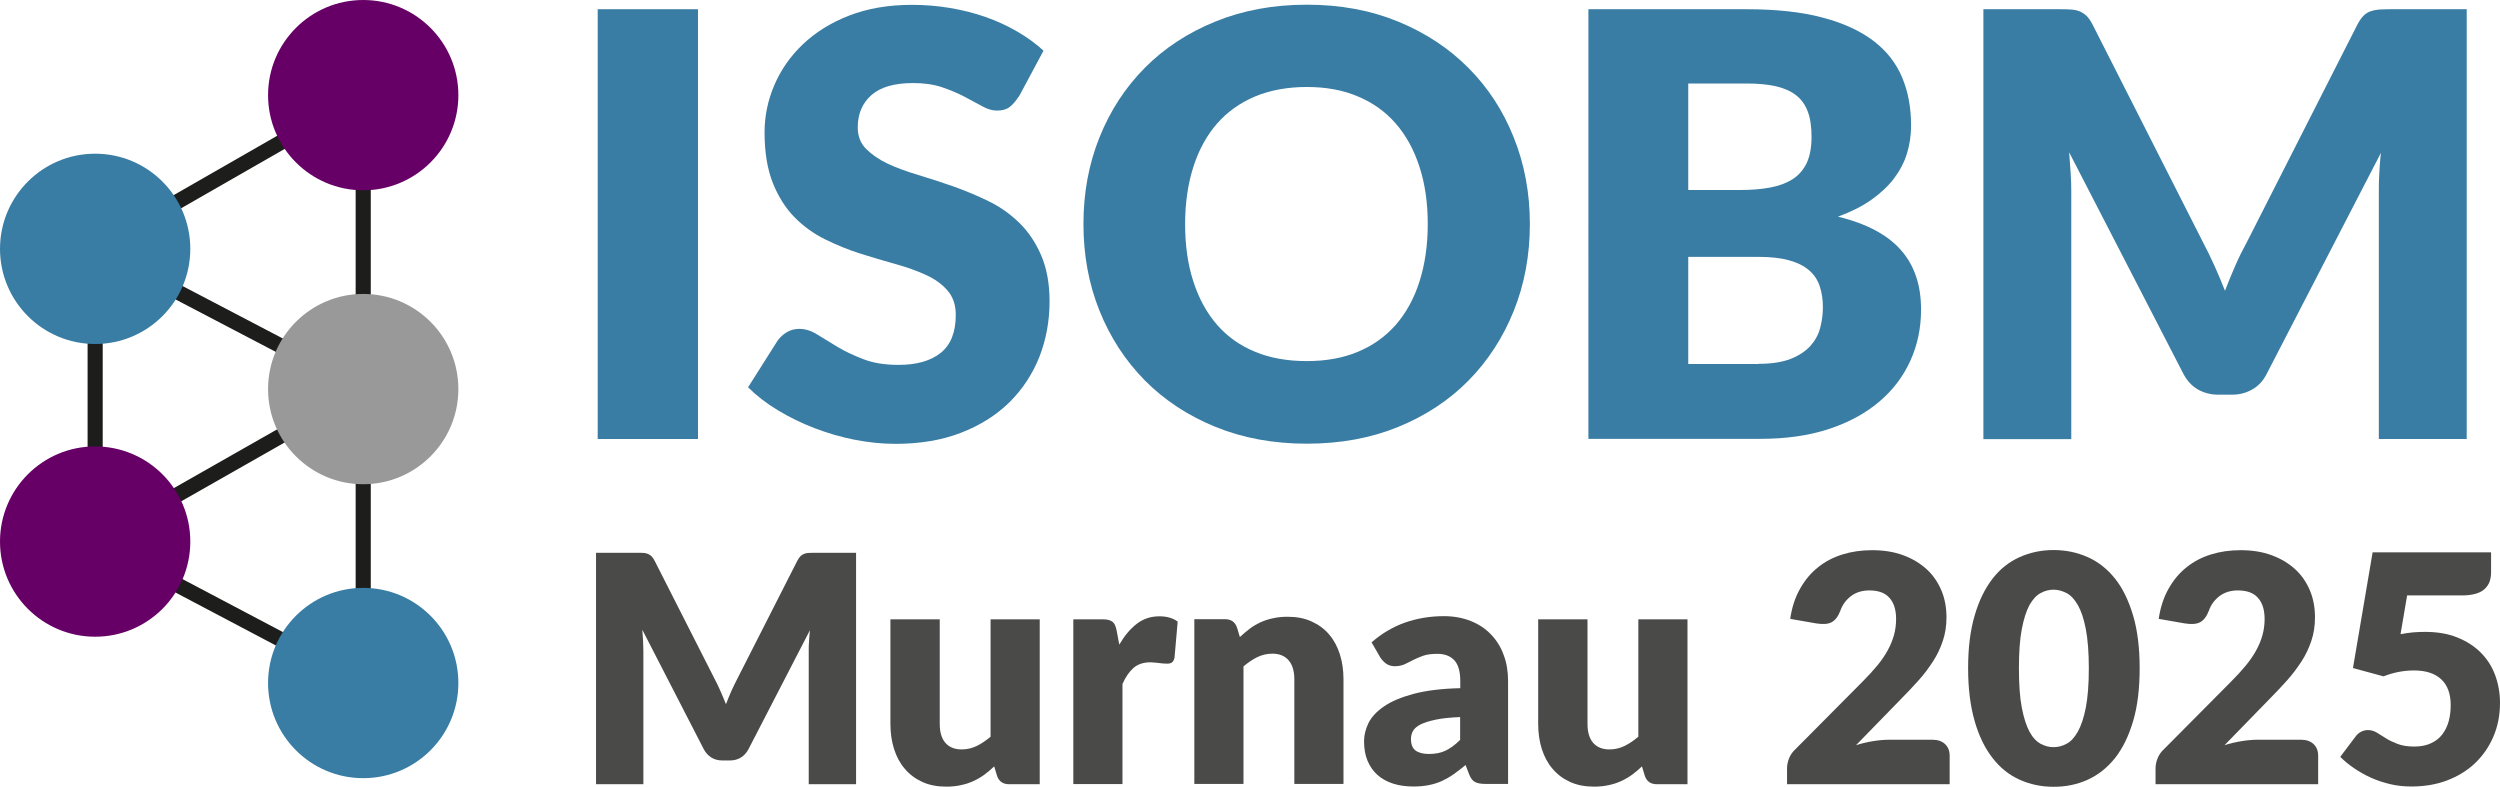 <?xml version="1.0" encoding="UTF-8"?>
<svg xmlns="http://www.w3.org/2000/svg" id="Ebene_1" viewBox="0 0 165.26 52">
  <defs>
    <style>.cls-1{fill:#606;}.cls-2{fill:#397da4;}.cls-3{fill:none;stroke:#1d1d1b;stroke-miterlimit:10;}.cls-4{fill:#4a4a49;}.cls-5{fill:#999;}</style>
  </defs>
  <polyline class="cls-3" points="24.01 6.29 6.29 16.45 6.29 35.8 24.01 45.15"></polyline>
  <polyline class="cls-3" points="6.29 16.45 24.01 25.72 24.01 6.29"></polyline>
  <polyline class="cls-3" points="6.29 35.8 24.01 25.72 24.01 45.15"></polyline>
  <circle class="cls-1" cx="24.01" cy="6.29" r="6.29"></circle>
  <circle class="cls-2" cx="24.01" cy="45.15" r="6.29"></circle>
  <circle class="cls-5" cx="24.01" cy="25.72" r="6.29"></circle>
  <circle class="cls-1" cx="6.29" cy="35.8" r="6.29"></circle>
  <circle class="cls-2" cx="6.29" cy="16.45" r="6.29"></circle>
  <path class="cls-4" d="M56.59,36.54v15.3h-3.13v-8.8c0-.2,0-.42.02-.66s.03-.48.06-.72l-4.06,7.86c-.13.25-.3.43-.51.56-.21.13-.46.19-.73.19h-.48c-.27,0-.52-.06-.73-.19-.21-.13-.38-.31-.51-.56l-4.06-7.89c.02.25.04.5.05.74.01.24.02.46.02.67v8.8h-3.13v-15.3h2.71c.15,0,.29,0,.4.01.12,0,.22.03.31.06.09.04.17.09.25.16.07.07.15.18.21.31l3.94,7.76c.14.27.28.54.4.83.13.29.25.58.37.88.12-.31.24-.61.37-.9.13-.29.27-.57.41-.84l3.93-7.73c.07-.13.14-.24.21-.31.07-.07.16-.13.25-.16.09-.03.19-.06.31-.06.12,0,.25-.01.4-.01h2.71Z"></path>
  <path class="cls-4" d="M68.73,40.95v10.89h-2.02c-.41,0-.67-.18-.8-.55l-.19-.63c-.21.2-.43.39-.65.55-.22.16-.46.3-.72.42-.26.12-.53.21-.83.27-.3.07-.62.1-.97.1-.59,0-1.12-.1-1.58-.31-.46-.21-.85-.5-1.16-.87-.32-.37-.55-.81-.71-1.31-.16-.5-.24-1.06-.24-1.66v-6.91h3.26v6.91c0,.54.12.96.37,1.25s.61.44,1.08.44c.36,0,.69-.08,1-.23s.61-.36.91-.61v-7.76h3.25Z"></path>
  <path class="cls-4" d="M73.98,42.63c.34-.59.72-1.05,1.16-1.39.44-.34.94-.5,1.51-.5.49,0,.89.12,1.2.35l-.21,2.39c-.04.15-.09.26-.17.31-.08.06-.19.08-.33.08-.06,0-.13,0-.22-.01-.09,0-.19-.02-.28-.03-.1-.01-.2-.02-.3-.03-.1-.01-.19-.02-.28-.02-.48,0-.86.13-1.14.38-.28.25-.52.6-.72,1.05v6.62h-3.25v-10.89h1.93c.16,0,.3.01.4.04.11.03.2.07.27.13.07.06.13.14.17.24.04.1.07.22.1.36l.17.91Z"></path>
  <path class="cls-4" d="M81.95,42.12c.21-.2.43-.38.65-.55.22-.17.46-.31.72-.43.26-.12.53-.21.83-.27.3-.07.62-.1.97-.1.59,0,1.12.1,1.58.31.46.21.85.49,1.16.86.32.37.55.81.71,1.31.16.51.24,1.06.24,1.65v6.92h-3.25v-6.92c0-.53-.12-.95-.37-1.24-.25-.3-.61-.45-1.08-.45-.36,0-.69.08-1,.23-.31.15-.61.36-.91.61v7.77h-3.25v-10.89h2.02c.41,0,.67.18.8.55l.19.63Z"></path>
  <path class="cls-4" d="M90.67,42.46c.66-.58,1.39-1.01,2.19-1.3.8-.28,1.66-.43,2.58-.43.66,0,1.25.11,1.78.32.53.21.98.51,1.34.89.37.38.65.83.84,1.36.2.52.29,1.1.29,1.72v6.8h-1.49c-.31,0-.54-.04-.7-.13-.16-.08-.29-.26-.39-.52l-.23-.6c-.27.23-.54.43-.79.61-.25.18-.51.32-.78.45-.27.12-.56.21-.86.27s-.64.09-1.01.09c-.5,0-.95-.06-1.35-.19s-.75-.32-1.03-.57-.5-.56-.66-.94-.23-.81-.23-1.3c0-.39.1-.79.29-1.19.2-.4.54-.77,1.02-1.1.48-.33,1.13-.61,1.95-.83.82-.22,1.85-.35,3.1-.38v-.46c0-.64-.13-1.1-.39-1.38-.26-.28-.63-.43-1.12-.43-.38,0-.7.04-.95.13s-.46.18-.66.28-.38.2-.56.28-.4.13-.65.13c-.22,0-.41-.06-.57-.17-.15-.11-.28-.25-.38-.4l-.59-1.02ZM96.53,47.4c-.65.03-1.19.08-1.61.17s-.75.19-1,.31c-.25.13-.42.27-.51.43-.09.16-.14.34-.14.52,0,.37.1.63.3.78.2.15.5.23.89.23.42,0,.79-.07,1.1-.22.31-.15.63-.38.96-.71v-1.51Z"></path>
  <path class="cls-4" d="M111.55,40.95v10.89h-2.02c-.41,0-.67-.18-.8-.55l-.19-.63c-.21.2-.43.39-.65.55-.22.16-.46.3-.72.42-.26.12-.53.21-.83.27-.3.07-.62.1-.97.1-.59,0-1.12-.1-1.58-.31-.46-.21-.85-.5-1.16-.87-.32-.37-.55-.81-.71-1.31-.16-.5-.24-1.06-.24-1.66v-6.91h3.26v6.91c0,.54.12.96.37,1.25s.61.44,1.08.44c.36,0,.69-.08,1-.23s.61-.36.91-.61v-7.76h3.25Z"></path>
  <path class="cls-4" d="M127.75,48.9c.35,0,.63.1.83.29.2.19.3.45.3.76v1.89h-10.75v-1.05c0-.2.04-.42.13-.65s.23-.44.44-.63l4.41-4.44c.38-.38.71-.74.99-1.08.28-.34.51-.68.69-1.01.18-.33.32-.67.41-1s.14-.68.14-1.06c0-.61-.15-1.08-.44-1.4-.29-.33-.73-.49-1.33-.49-.48,0-.89.13-1.22.38-.33.26-.56.57-.69.95-.15.39-.34.64-.58.77-.24.13-.58.15-1.02.08l-1.72-.3c.11-.76.33-1.43.65-1.99.32-.57.71-1.04,1.19-1.42.47-.38,1.01-.66,1.62-.85.61-.19,1.26-.28,1.96-.28.76,0,1.44.11,2.04.33s1.12.53,1.55.92c.43.39.75.86.98,1.4.23.54.34,1.14.34,1.79,0,.56-.08,1.08-.24,1.55-.16.48-.37.93-.65,1.36s-.59.85-.95,1.25c-.36.4-.74.81-1.15,1.22l-2.99,3.07c.38-.12.77-.21,1.14-.27s.73-.09,1.05-.09h2.86Z"></path>
  <path class="cls-4" d="M141.44,44.18c0,1.34-.14,2.5-.43,3.48-.29.98-.68,1.79-1.19,2.44-.51.64-1.11,1.12-1.81,1.44-.7.32-1.45.47-2.26.47s-1.56-.16-2.25-.47c-.69-.31-1.29-.79-1.79-1.44-.5-.64-.9-1.46-1.18-2.44-.28-.98-.43-2.14-.43-3.48s.14-2.5.43-3.48c.28-.98.68-1.79,1.18-2.44s1.1-1.12,1.79-1.43,1.44-.47,2.25-.47,1.57.16,2.26.47c.7.31,1.3.79,1.81,1.43s.9,1.46,1.19,2.44.43,2.14.43,3.48ZM138.08,44.18c0-1.06-.07-1.92-.2-2.6-.13-.68-.31-1.21-.53-1.59-.22-.38-.47-.65-.75-.79-.28-.14-.56-.22-.85-.22s-.57.07-.85.22-.52.41-.74.79c-.21.39-.38.92-.51,1.59-.13.68-.19,1.54-.19,2.6s.06,1.93.19,2.6c.13.67.3,1.2.51,1.59.21.39.46.65.74.8s.56.22.85.22.57-.07.85-.22c.28-.14.53-.41.75-.8.22-.39.4-.92.53-1.59.13-.67.2-1.54.2-2.6Z"></path>
  <path class="cls-4" d="M152.11,48.9c.35,0,.63.1.83.29.2.19.3.45.3.76v1.89h-10.75v-1.05c0-.2.04-.42.13-.65s.23-.44.44-.63l4.41-4.44c.38-.38.71-.74.99-1.08.28-.34.51-.68.69-1.01.18-.33.32-.67.41-1s.14-.68.14-1.06c0-.61-.15-1.08-.44-1.4-.29-.33-.73-.49-1.33-.49-.48,0-.89.13-1.22.38-.33.26-.56.57-.69.95-.15.39-.34.64-.58.77-.24.13-.58.15-1.02.08l-1.72-.3c.11-.76.33-1.43.65-1.99.32-.57.71-1.04,1.19-1.42.47-.38,1.01-.66,1.62-.85.61-.19,1.26-.28,1.96-.28.76,0,1.44.11,2.04.33s1.12.53,1.55.92c.43.39.75.86.98,1.4.23.54.34,1.14.34,1.79,0,.56-.08,1.08-.24,1.55-.16.48-.37.93-.65,1.36s-.59.85-.95,1.25c-.36.4-.74.81-1.15,1.22l-2.99,3.07c.38-.12.77-.21,1.14-.27s.73-.09,1.05-.09h2.86Z"></path>
  <path class="cls-4" d="M158.7,41.92c.29-.06.56-.09.83-.12.27-.02.53-.03.78-.03.8,0,1.52.12,2.13.37.62.25,1.13.58,1.55,1,.42.42.74.92.95,1.49.21.57.32,1.18.32,1.83,0,.82-.15,1.57-.44,2.24-.29.68-.7,1.26-1.21,1.75-.52.49-1.14.87-1.85,1.14s-1.5.4-2.36.4c-.5,0-.97-.05-1.42-.16-.45-.11-.88-.25-1.27-.43-.4-.18-.76-.39-1.1-.62s-.64-.48-.91-.75l1.01-1.34c.1-.14.23-.25.37-.32.14-.07.29-.11.45-.11.21,0,.41.06.59.17s.39.24.61.38c.22.14.48.26.77.37.29.11.66.17,1.09.17s.8-.07,1.11-.22c.31-.14.56-.34.75-.59s.33-.54.42-.87c.09-.33.13-.69.13-1.07,0-.74-.21-1.31-.63-1.7s-1.02-.58-1.79-.58c-.69,0-1.36.13-2.02.39l-2.02-.55,1.3-7.65h7.83v1.34c0,.22-.04.43-.1.61-.07.18-.18.34-.33.48-.15.14-.35.24-.59.31-.25.07-.54.11-.88.11h-3.65l-.43,2.53Z"></path>
  <path class="cls-2" d="M46.14,29.02h-6.63V.61h6.63v28.41Z"></path>
  <path class="cls-2" d="M67.34,6.38c-.2.31-.4.55-.61.7-.21.16-.49.23-.83.23-.3,0-.62-.09-.96-.28-.34-.19-.74-.4-1.17-.63-.44-.23-.93-.44-1.49-.63-.56-.19-1.2-.28-1.91-.28-1.24,0-2.15.26-2.76.79-.6.53-.91,1.24-.91,2.14,0,.57.18,1.05.55,1.42s.84.7,1.43.98,1.27.52,2.03.75c.76.23,1.54.48,2.33.76.79.28,1.57.61,2.33.98s1.44.86,2.03,1.44c.59.58,1.07,1.3,1.43,2.14s.55,1.85.55,3.03c0,1.31-.23,2.54-.68,3.69-.46,1.14-1.12,2.14-1.98,2.99-.87.85-1.93,1.52-3.2,2.01-1.27.49-2.71.73-4.32.73-.88,0-1.78-.09-2.7-.27-.92-.18-1.8-.44-2.66-.77-.86-.33-1.66-.72-2.42-1.18-.75-.45-1.41-.96-1.97-1.52l1.95-3.08c.16-.22.36-.41.61-.56.25-.15.53-.22.83-.22.39,0,.78.12,1.18.37.4.25.84.52,1.34.82.5.3,1.08.57,1.73.82.65.25,1.42.37,2.3.37,1.2,0,2.12-.26,2.79-.79.66-.53,1-1.36,1-2.51,0-.66-.18-1.2-.55-1.62-.36-.42-.84-.76-1.43-1.03-.59-.27-1.26-.51-2.02-.72s-1.53-.44-2.32-.69-1.57-.57-2.32-.94c-.75-.37-1.43-.86-2.02-1.46s-1.07-1.36-1.43-2.26c-.36-.9-.55-2.02-.55-3.34,0-1.07.21-2.11.64-3.12.43-1.01,1.06-1.92,1.89-2.71s1.85-1.43,3.06-1.9,2.59-.71,4.15-.71c.87,0,1.72.07,2.54.21.83.14,1.61.34,2.35.6s1.43.58,2.08.96c.64.37,1.22.79,1.73,1.26l-1.64,3.06Z"></path>
  <path class="cls-2" d="M101.13,14.81c0,2.05-.35,3.96-1.06,5.73-.71,1.77-1.71,3.31-2.99,4.61-1.29,1.31-2.84,2.33-4.65,3.07-1.81.74-3.83,1.11-6.04,1.11s-4.23-.37-6.04-1.11c-1.82-.74-3.38-1.77-4.67-3.07-1.29-1.31-2.29-2.84-3-4.61-.71-1.77-1.06-3.68-1.06-5.73s.35-3.96,1.06-5.73c.71-1.77,1.71-3.3,3-4.6,1.29-1.3,2.85-2.32,4.67-3.06,1.82-.74,3.83-1.11,6.04-1.11s4.22.37,6.04,1.12,3.36,1.77,4.65,3.07,2.29,2.83,2.99,4.6c.71,1.77,1.06,3.67,1.06,5.71ZM94.38,14.81c0-1.4-.18-2.67-.55-3.79-.36-1.12-.89-2.08-1.57-2.86-.68-.78-1.52-1.38-2.51-1.79-.99-.42-2.11-.62-3.37-.62s-2.41.21-3.4.62c-1,.42-1.83,1.01-2.52,1.79-.68.78-1.21,1.73-1.57,2.86-.36,1.12-.55,2.39-.55,3.79s.18,2.69.55,3.81c.36,1.12.89,2.08,1.57,2.86.68.78,1.52,1.37,2.52,1.78.99.41,2.13.61,3.4.61s2.39-.2,3.37-.61c.99-.41,1.82-1,2.51-1.78.68-.78,1.21-1.73,1.57-2.86.36-1.12.55-2.4.55-3.81Z"></path>
  <path class="cls-2" d="M115.46.61c1.96,0,3.63.18,5.01.55,1.38.36,2.5.88,3.37,1.54.87.66,1.5,1.47,1.9,2.42.4.95.59,2.01.59,3.18,0,.64-.09,1.25-.27,1.84-.18.59-.47,1.14-.86,1.66-.39.51-.89.98-1.5,1.41-.61.43-1.35.8-2.2,1.11,1.87.46,3.26,1.19,4.15,2.2.9,1.01,1.34,2.33,1.34,3.94,0,1.21-.23,2.33-.7,3.37-.47,1.04-1.15,1.95-2.06,2.72s-2.02,1.38-3.34,1.81c-1.33.44-2.84.65-4.54.65h-11.35V.61h10.45ZM111.6,5.54v7.02h3.43c.73,0,1.38-.05,1.97-.16s1.08-.29,1.49-.55c.41-.26.72-.62.94-1.07.21-.46.32-1.03.32-1.72s-.08-1.24-.25-1.69-.43-.81-.78-1.08c-.35-.27-.8-.47-1.34-.59-.54-.12-1.18-.18-1.92-.18h-3.86ZM116.24,24.05c.87,0,1.58-.11,2.14-.33.55-.22.98-.51,1.3-.86.31-.35.53-.75.64-1.19.12-.44.18-.89.18-1.35,0-.52-.07-.99-.21-1.4-.14-.42-.37-.77-.7-1.05-.33-.29-.77-.51-1.32-.66-.55-.16-1.24-.23-2.07-.23h-4.6v7.08h4.64Z"></path>
  <path class="cls-2" d="M163.06.61v28.41h-5.81V12.68c0-.38,0-.79.03-1.23s.05-.89.11-1.35l-7.55,14.61c-.23.46-.55.8-.95,1.03s-.85.35-1.35.35h-.9c-.51,0-.96-.12-1.36-.35s-.71-.58-.95-1.03l-7.55-14.64c.04.47.07.93.1,1.38.03.45.04.86.04,1.24v16.34h-5.81V.61h5.03c.29,0,.54,0,.75.02.21.01.41.05.58.12s.32.17.46.3c.14.14.27.33.4.58l7.31,14.41c.26.49.51,1.01.75,1.54.24.53.47,1.08.69,1.64.22-.57.45-1.13.69-1.68.24-.55.5-1.07.77-1.56l7.29-14.35c.13-.25.26-.44.4-.58.14-.14.29-.24.46-.3.17-.06.36-.1.58-.12.21-.01.46-.02.75-.02h5.03Z"></path>
</svg>
